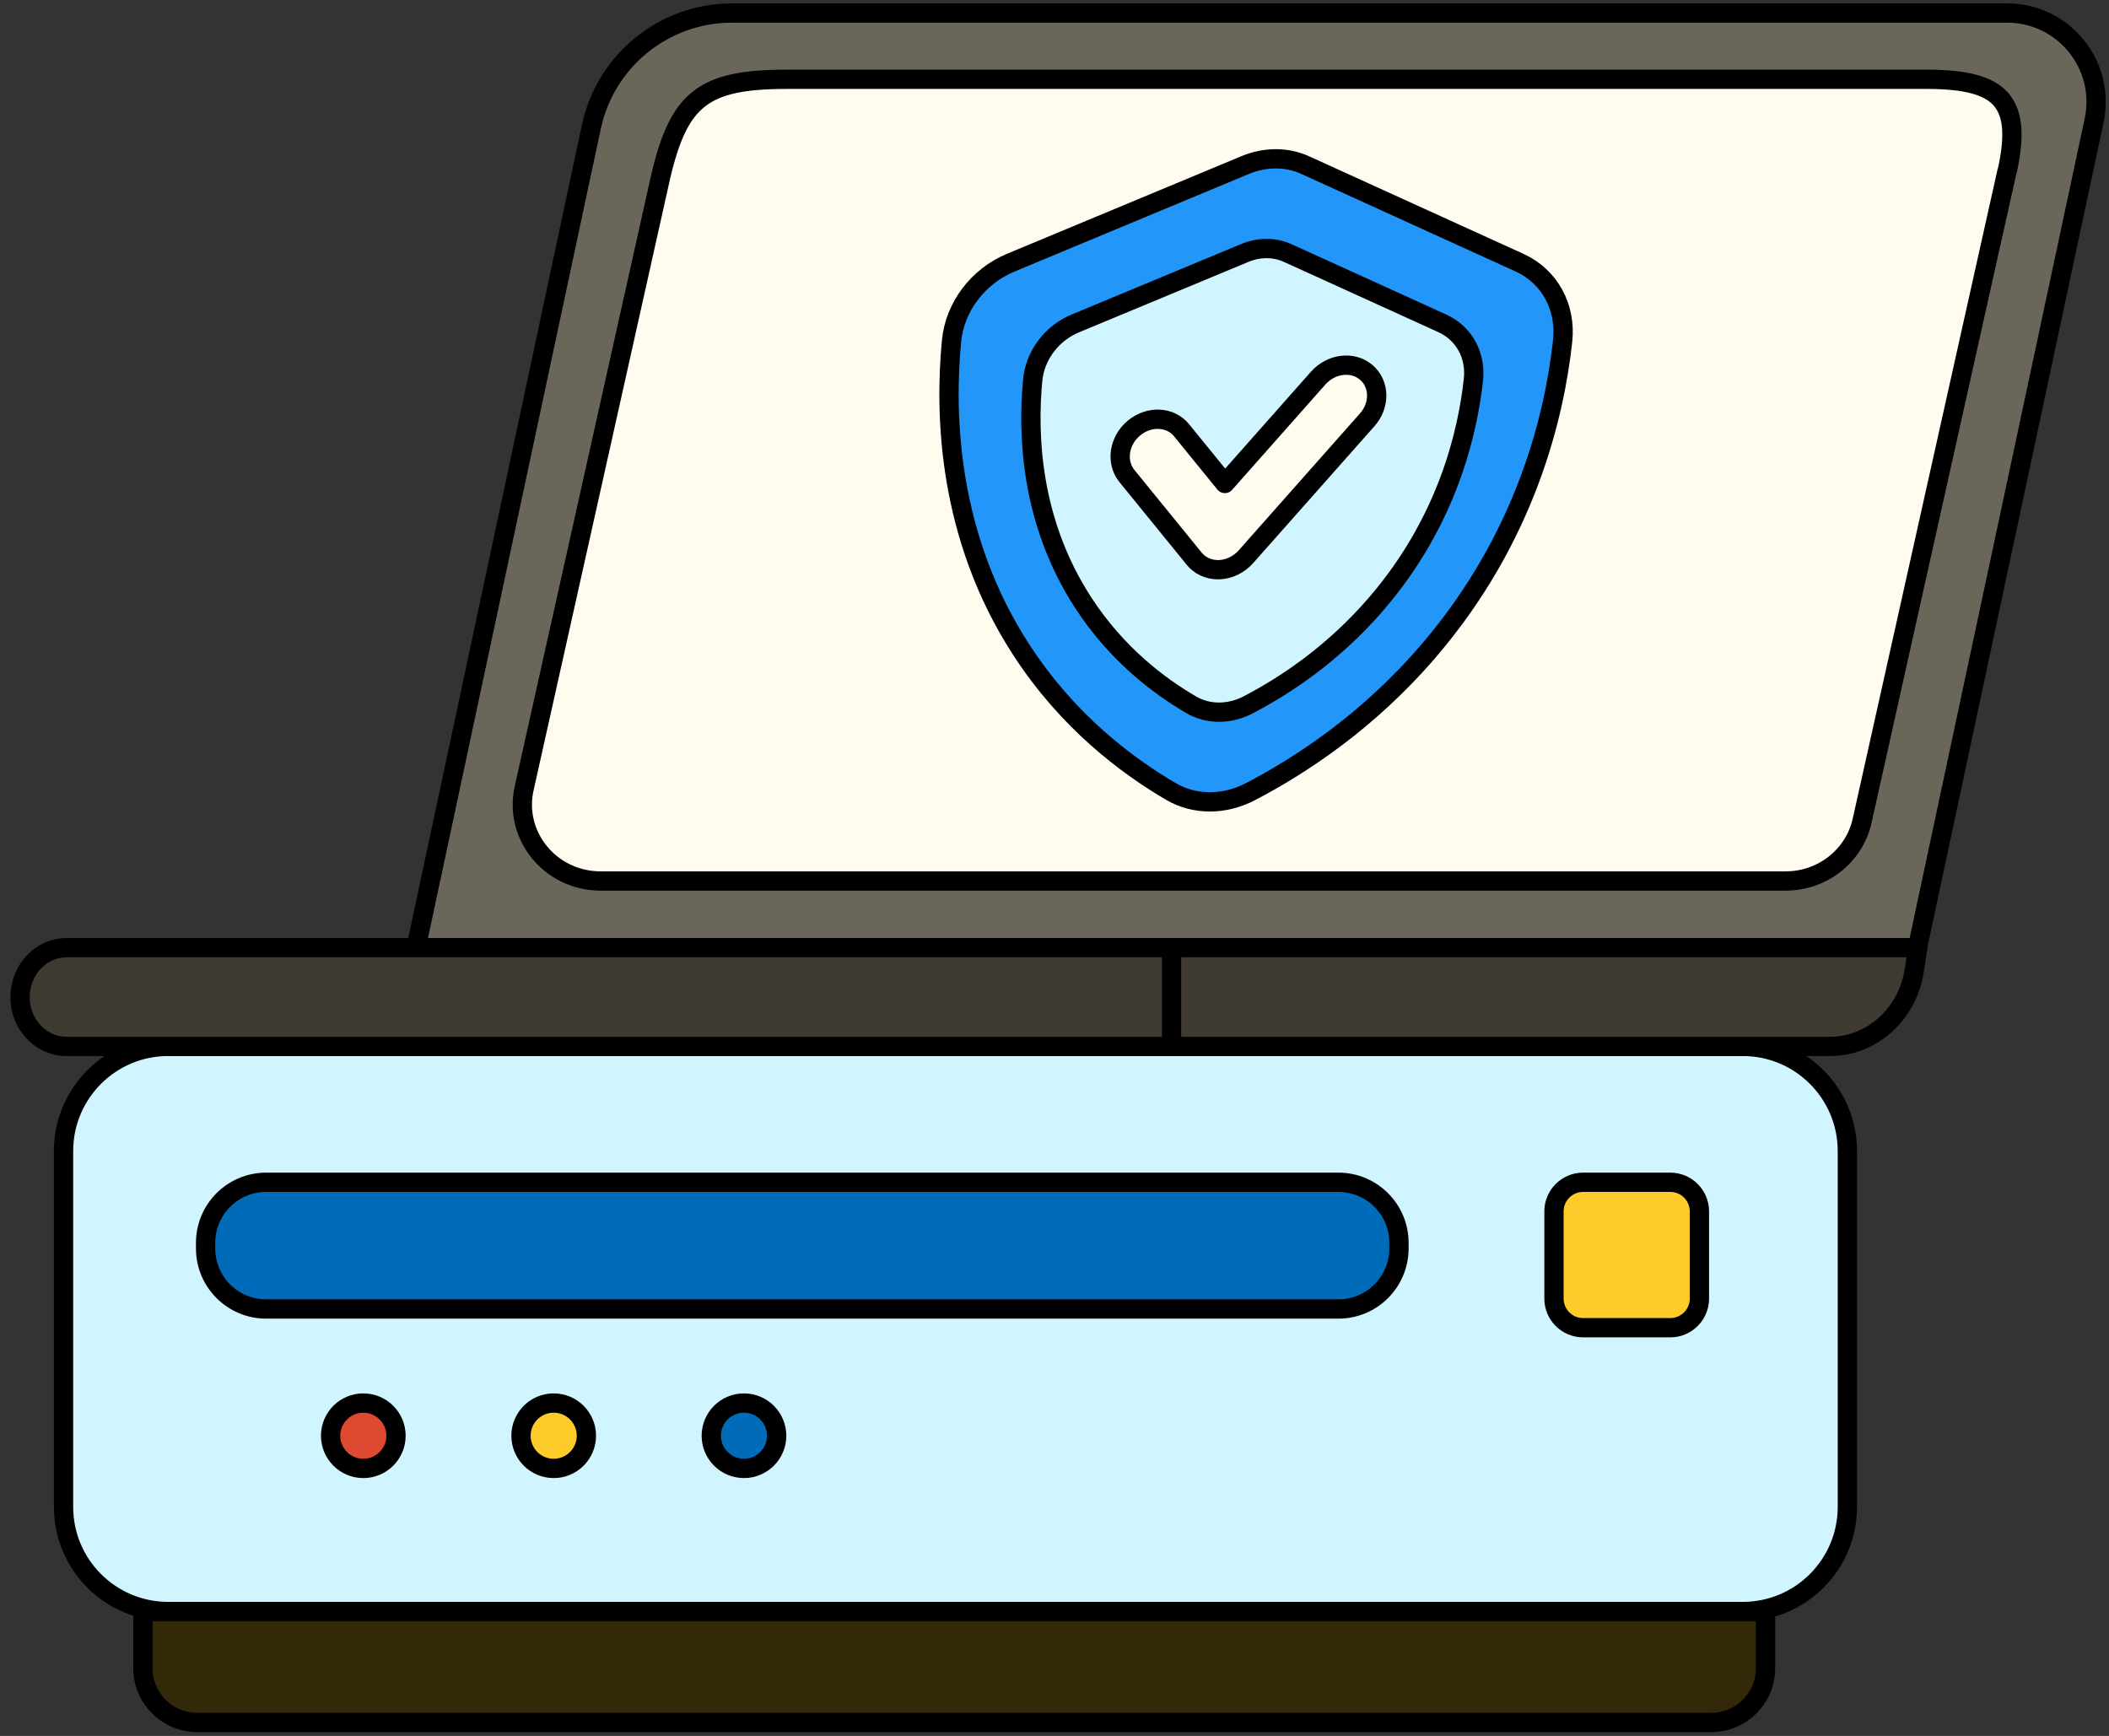 <svg width="164" height="135" viewBox="0 0 164 135" fill="none" xmlns="http://www.w3.org/2000/svg">
<rect x="0" y="0" width="164" height="135" fill="#333333" stroke="none"/>
<path d="M135.516 81.375H13.079C8.585 81.375 4.941 85.018 4.941 89.513V117.188C4.941 121.682 8.585 125.325 13.079 125.325H135.516C140.011 125.325 143.654 121.682 143.654 117.188V89.513C143.654 85.018 140.011 81.375 135.516 81.375Z" fill="#D1F5FF" stroke="black" stroke-width="1.5" stroke-linecap="round" stroke-linejoin="round"/>
<path d="M104.076 91.943H20.698C18.097 91.943 15.988 94.052 15.988 96.653V97.088C15.988 99.69 18.097 101.798 20.698 101.798H104.076C106.677 101.798 108.786 99.69 108.786 97.088V96.653C108.786 94.052 106.677 91.943 104.076 91.943Z" fill="#006BB9" stroke="black" stroke-width="1.5" stroke-linecap="round" stroke-linejoin="round"/>
<path d="M28.252 114.196C29.656 114.196 30.794 113.058 30.794 111.654C30.794 110.25 29.656 109.111 28.252 109.111C26.847 109.111 25.709 110.25 25.709 111.654C25.709 113.058 26.847 114.196 28.252 114.196Z" fill="#DE4931" stroke="black" stroke-width="1.5" stroke-linecap="round" stroke-linejoin="round"/>
<path d="M43.056 114.196C44.46 114.196 45.599 113.058 45.599 111.654C45.599 110.25 44.46 109.111 43.056 109.111C41.652 109.111 40.514 110.25 40.514 111.654C40.514 113.058 41.652 114.196 43.056 114.196Z" fill="#FECC2A" stroke="black" stroke-width="1.5" stroke-linecap="round" stroke-linejoin="round"/>
<path d="M57.853 114.196C59.257 114.196 60.395 113.058 60.395 111.654C60.395 110.25 59.257 109.111 57.853 109.111C56.449 109.111 55.31 110.25 55.31 111.654C55.31 113.058 56.449 114.196 57.853 114.196Z" fill="#006BB9" stroke="black" stroke-width="1.5" stroke-linecap="round" stroke-linejoin="round"/>
<path d="M129.885 91.943H123.105C121.854 91.943 120.84 92.957 120.84 94.208V100.988C120.84 102.239 121.854 103.253 123.105 103.253H129.885C131.136 103.253 132.15 102.239 132.15 100.988V94.208C132.15 92.957 131.136 91.943 129.885 91.943Z" fill="#FECC2A" stroke="black" stroke-width="1.5" stroke-linecap="round" stroke-linejoin="round"/>
<path d="M11.113 125.326H137.293V129.729C137.293 132.061 135.403 133.951 133.071 133.951H15.336C13.003 133.951 11.113 132.061 11.113 129.729V125.326Z" fill="#332808" stroke="black" stroke-width="1.5" stroke-linecap="round" stroke-linejoin="round"/>
<path d="M162.844 9.369L149.104 73.704H32.352L45.987 9.856C47.089 4.704 51.642 1.014 56.914 1.014H156.087C160.482 1.014 163.759 5.064 162.844 9.369Z" fill="#6B665A" stroke="black" stroke-width="1.5" stroke-linecap="round" stroke-linejoin="round"/>
<path d="M156.066 13.329L144.801 63.834C144.193 66.564 141.718 68.513 138.861 68.513H46.701C42.816 68.513 39.928 65.004 40.761 61.298L51.373 13.748C52.791 7.704 54.658 6.166 61.169 6.166H150.028C155.586 6.219 157.296 7.854 156.081 13.329H156.066Z" fill="#FFFBEE" stroke="black" stroke-width="1.5" stroke-linecap="round" stroke-linejoin="round"/>
<path d="M142.288 81.377H5.181C2.946 81.377 1.243 79.255 1.611 76.915C1.896 75.062 3.411 73.697 5.181 73.697H149.128L148.858 75.467C148.333 78.88 145.551 81.377 142.296 81.377H142.288Z" fill="#3F3B32" stroke="black" stroke-width="1.5" stroke-linecap="round" stroke-linejoin="round"/>
<path d="M91.102 73.697V81.377" stroke="black" stroke-width="1.5" stroke-linecap="round" stroke-linejoin="round"/>
<path d="M118.169 20.431L101.496 12.841C100.064 12.188 98.376 12.188 96.816 12.841L78.591 20.431C76.034 21.496 74.249 23.881 73.994 26.513C73.446 32.243 73.686 41.723 79.439 50.566C83.031 56.086 87.569 59.513 91.071 61.561C92.901 62.626 95.204 62.626 97.244 61.561C101.166 59.513 106.409 56.093 111.134 50.566C118.701 41.723 120.891 32.243 121.514 26.513C121.799 23.888 120.501 21.496 118.169 20.431Z" fill="#2296F9" stroke="black" stroke-width="1.5" stroke-linecap="round" stroke-linejoin="round"/>
<path d="M112.167 25.15L100.145 19.683C99.11 19.21 97.895 19.21 96.77 19.683L83.623 25.15C81.778 25.915 80.495 27.64 80.308 29.53C79.91 33.663 80.082 40.495 84.237 46.877C86.825 50.86 90.095 53.328 92.623 54.805C93.942 55.578 95.6 55.578 97.078 54.805C99.905 53.328 103.685 50.86 107.09 46.877C112.55 40.502 114.125 33.663 114.575 29.53C114.785 27.633 113.848 25.915 112.16 25.15H112.167Z" fill="#D1F5FF" stroke="black" stroke-width="1.5" stroke-linecap="round" stroke-linejoin="round"/>
<path d="M94.715 44.304C93.98 44.304 93.305 43.996 92.863 43.449L87.628 37.014C86.758 35.941 86.998 34.276 88.175 33.294C89.353 32.311 91.01 32.386 91.88 33.459L95.248 37.599L102.5 29.409C103.513 28.261 105.193 28.059 106.243 28.959C107.3 29.859 107.33 31.516 106.31 32.656L96.89 43.291C96.35 43.899 95.593 44.274 94.813 44.304C94.775 44.304 94.745 44.304 94.708 44.304H94.715Z" fill="#FFFBEE" stroke="black" stroke-width="1.5" stroke-linecap="round" stroke-linejoin="round"/>
</svg>

